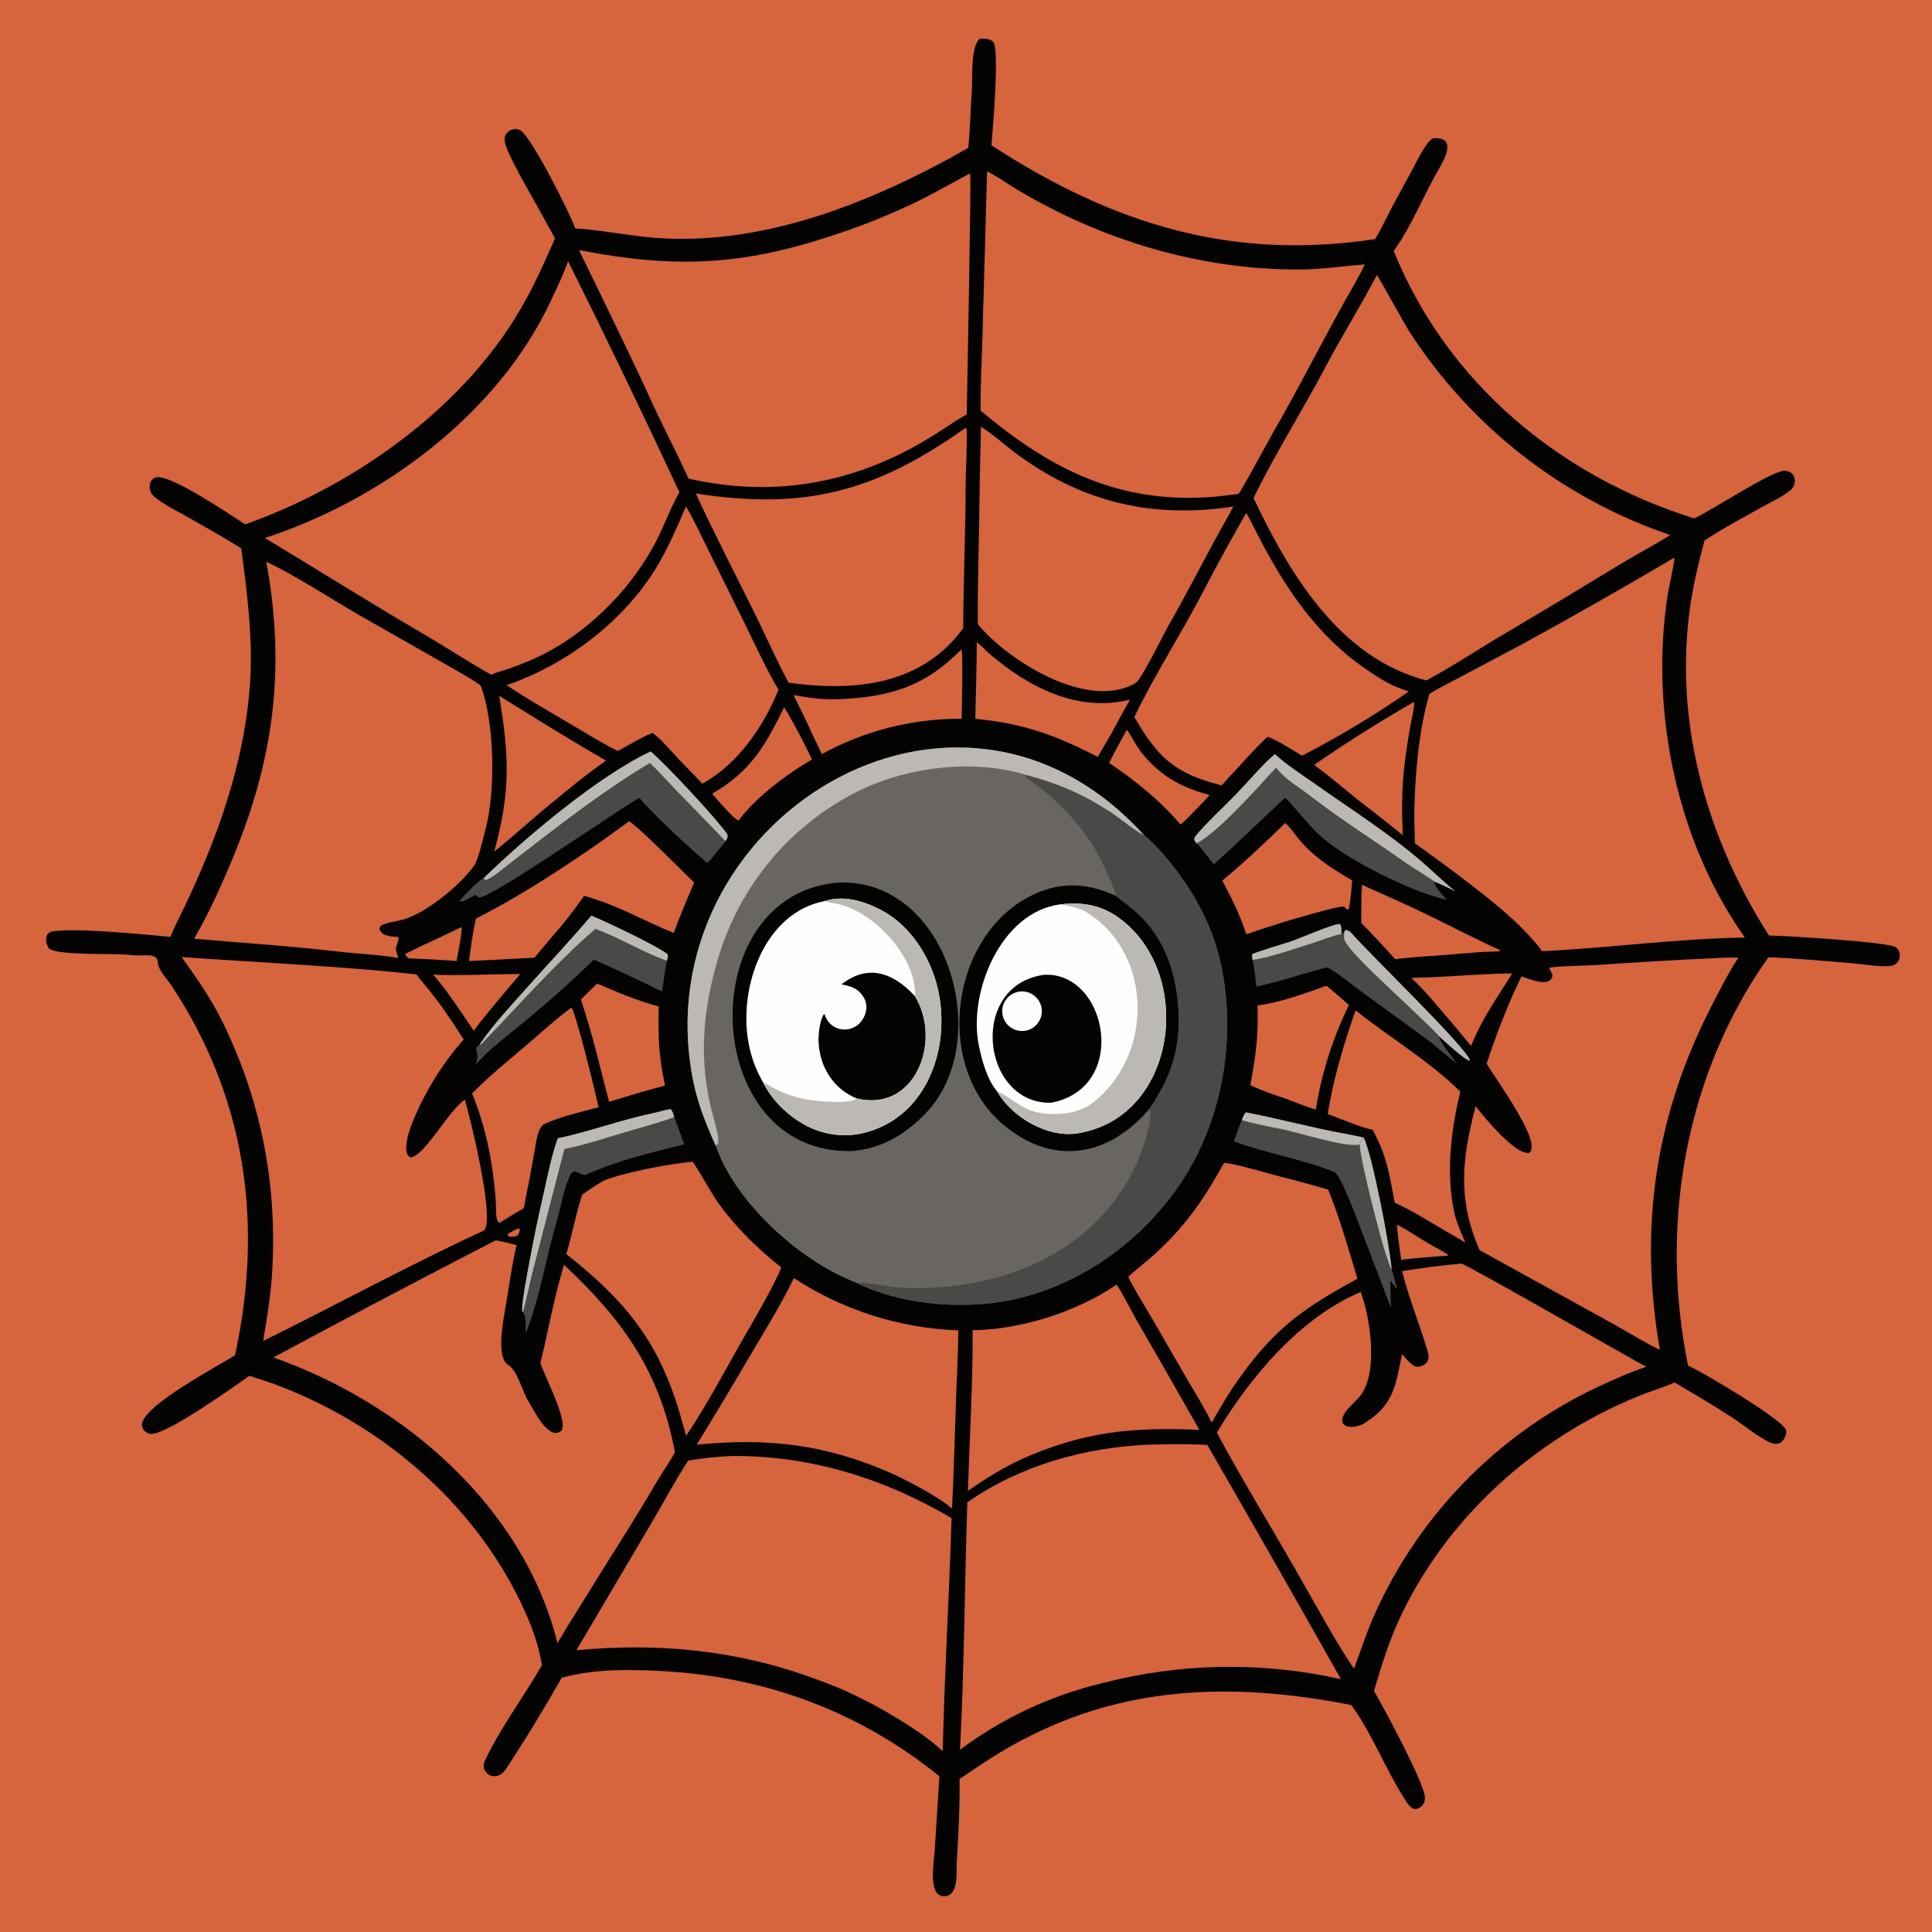 <svg version="1.1" xmlns="http://www.w3.org/2000/svg" style="display: block;" viewBox="0 0 2048 2048" width="1024" height="1024" preserveAspectRatio="none">
<path transform="translate(0,0)" fill="rgb(214,100,61)" d="M 0 0 L 2048 0 L 2048 2048 L 0 2048 L 0 0 z"/>
<path transform="translate(0,0)" fill="rgb(3,3,2)" d="M 1038.59 40.958 C 1042.99 40.834 1049.13 40.866 1052.57 44.095 C 1060.07 51.133 1052.2 138.077 1050.96 154.04 C 1179.25 237.449 1305.32 276.612 1457.79 253.452 C 1464.04 242.901 1469.59 230.983 1475.35 219.99 C 1482.53 206.598 1489.79 193.253 1497.14 179.956 C 1500.4 173.953 1513.03 146.826 1520.1 146.53 C 1544.31 145.105 1531.58 168.492 1525 179.672 C 1509.17 206.57 1495.78 241.05 1477.36 266.048 C 1534.13 405.859 1653.27 504.776 1795.91 549.546 C 1814.31 541.126 1877.64 499.515 1890.89 499.099 C 1894.3 498.992 1898.08 500.02 1900.33 502.765 C 1902.29 505.172 1902.93 508.952 1902.47 511.966 C 1902.02 514.875 1900.32 517.534 1898.12 519.439 C 1889.9 526.53 1878.68 531.446 1869.21 536.76 C 1848.34 548.467 1826.72 559.735 1806.81 572.959 C 1803.58 585.741 1800.01 599.176 1797.23 612.005 C 1768.5 744.492 1803.35 879.066 1875.14 991.687 C 1890.79 991.841 2002.84 998.392 2009.9 1004.27 C 2012.19 1006.18 2013.33 1008.28 2013.71 1011.21 C 2014.18 1014.82 2013.19 1018.05 2010.75 1020.81 C 2008.94 1022.85 2006.21 1023.83 2003.57 1024.01 C 1990.7 1024.91 1976.45 1022.21 1963.54 1021.14 C 1933.96 1018.68 1904.19 1015.78 1874.52 1014.76 C 1871.24 1019.47 1868.02 1024.22 1864.84 1029 C 1783.95 1151.78 1760.14 1304.92 1789.46 1447.74 C 1803.52 1453.27 1889.98 1505.1 1893.2 1515.71 C 1894.04 1518.47 1893.01 1522.1 1891.64 1524.56 C 1890.12 1527.31 1887.71 1529.72 1884.53 1530.38 C 1880.72 1531.17 1877.25 1529.68 1873.94 1527.96 C 1861.01 1521.25 1848.94 1511.02 1836.7 1502.98 C 1816.63 1489.82 1795.76 1477.75 1775.15 1465.47 C 1762.47 1471.07 1748.84 1475.02 1735.99 1480.29 C 1626.51 1525.15 1532.47 1609.61 1482.76 1717.64 C 1471.67 1741.73 1464.19 1766.74 1456.5 1792.46 C 1466.62 1809.89 1510.26 1890.51 1510.52 1905.6 C 1510.58 1908.91 1509.5 1912.17 1507.11 1914.51 C 1504.68 1916.9 1502.37 1917.63 1498.99 1917.66 C 1494.59 1916.1 1491.85 1911.51 1489.39 1907.71 C 1468.98 1876.16 1454.56 1837.61 1432.46 1807.44 C 1431.55 1807.25 1430.64 1807.07 1429.73 1806.89 C 1319.02 1785.46 1210.55 1785.33 1106.23 1833.34 C 1070.33 1849.86 1049.29 1864.09 1017.16 1885.83 C 1017.65 1914.61 1015.75 1947.89 1014.09 1976.75 C 1013.91 1986.62 1015.87 2009.89 1001.02 2010.12 C 982.934 2010.4 990.164 1972.53 990.939 1960.34 L 995.796 1882.89 C 909.648 1813.31 809.581 1776.82 698.975 1771.25 C 663.713 1769.47 630.033 1769.29 595.471 1778.46 C 576.899 1810.96 557.093 1843.77 536.428 1875.02 C 525.612 1891.38 508.128 1878.93 513.681 1867.11 C 530.331 1831.65 554.879 1799.14 574.47 1765.21 C 570.727 1741.61 562.276 1719.97 551.879 1698.4 C 500.09 1590.93 402.468 1508.79 291.422 1467.42 C 282.541 1464.11 273.423 1461.56 264.487 1458.43 C 246.833 1470.54 175.723 1521.75 159.507 1519.98 C 156.482 1519.64 153.282 1517.54 151.727 1514.88 C 150.55 1512.86 150.207 1510.89 150.686 1508.6 C 154.917 1488.3 229.93 1448.68 249.152 1436.68 C 276.3 1310.87 264.65 1188.76 200.533 1075.33 C 195.175 1065.6 189.697 1057.28 183.764 1047.79 C 179.517 1040.08 167.608 1029.19 167.354 1020.31 C 167.028 1008.89 150.742 1013.98 141.191 1012.6 C 123.047 1009.98 65.045 1013.5 52.267 1005.81 C 50.287 1003.23 49.116 1000.11 48.904 996.868 C 48.715 993.933 49.349 990.974 51.699 988.98 C 60.899 981.175 163.138 991.448 180.632 993.12 C 184.086 984.035 191.475 969.878 195.817 960.718 C 204.092 943.483 211.849 926.004 219.079 908.304 C 245.962 842.677 265.543 770.741 265.941 699.334 C 266.153 661.292 260.762 619.043 255.74 581.329 C 236.835 569.391 217.248 558.502 197.81 547.467 C 186.573 541.087 173.519 534.927 163.672 526.552 C 161.439 524.653 159.982 522.97 159.166 520.079 C 158.272 516.911 158.57 511.869 160.62 509.148 C 162.005 507.31 163.794 506.352 166.043 505.933 C 181.408 503.065 243.164 545.155 259.927 555.85 C 367.019 517.874 474.966 444.016 538.519 348.844 C 560.151 316.45 572.851 287.952 588.352 252.719 C 582.826 242.549 577.239 232.411 571.591 222.308 C 562.55 205.898 540.641 169.102 535.699 152.636 C 534.868 149.869 534.431 146.497 535.595 143.753 C 536.583 141.424 539.244 138.661 541.638 137.745 C 544.745 136.557 548.652 136.409 551.621 138.162 C 563.514 145.186 603.674 225.022 609.741 242.027 C 633.636 243.637 658.382 248.242 682.448 250.948 C 801.64 264.346 923.343 215.67 1026.4 156.75 C 1028.45 136.168 1028.89 115.588 1030.22 95.047 C 1031.14 80.942 1028.58 50.497 1038.59 40.958 z"/>
<path transform="translate(0,0)" fill="rgb(105,101,97)" d="M 758.528 1214.24 C 747.299 1188.83 738.868 1168.37 733.807 1140.63 C 684.641 871.149 1013.06 664.799 1212.82 885.48 C 1218.44 889.354 1229.13 900.889 1233.92 906.467 C 1264.53 942.073 1287.07 982.57 1295.69 1029.12 C 1310.01 1106.47 1294.57 1191.46 1249.82 1256.67 C 1207.38 1318.51 1141.19 1365.07 1066.96 1378.93 C 1017.85 1388.11 953.102 1382.77 908.066 1359.86 C 848.655 1337.54 779.26 1275.09 758.528 1214.24 z"/>
<path transform="translate(0,0)" fill="rgb(3,3,2)" d="M 1218.75 1175.09 C 1175.29 1226.22 1116.47 1236.68 1063.65 1192.3 C 986.19 1127.23 1009.07 980.795 1103.85 944.753 C 1131.06 934.406 1156.95 937.748 1182.82 949.642 C 1192.29 957.083 1200.44 962.571 1209.23 971.344 C 1232.9 994.963 1244.65 1025.73 1248.21 1058.53 C 1253.24 1104.74 1244.33 1137.28 1218.75 1175.09 z"/>
<path transform="translate(0,0)" fill="rgb(254,254,254)" d="M 1123.98 958.658 C 1148.4 955.833 1169.32 959.555 1189.7 975.716 C 1266.9 1036.94 1246.01 1185.62 1141.59 1201.46 C 1110.78 1206.13 1072.95 1184.75 1057.24 1157.26 C 1046.31 1144.78 1040.31 1122.57 1037.27 1106.49 C 1026.85 1051.37 1060.82 966.771 1123.98 958.658 z"/>
<path transform="translate(0,0)" fill="rgb(188,185,180)" d="M 1123.98 958.658 C 1148.4 955.833 1169.32 959.555 1189.7 975.716 C 1266.9 1036.94 1246.01 1185.62 1141.59 1201.46 C 1110.78 1206.13 1072.95 1184.75 1057.24 1157.26 C 1065.89 1159.05 1082.71 1176.43 1100.65 1179.28 C 1118.36 1182.8 1142.38 1181.1 1157.51 1169.63 C 1222.67 1120.26 1223.23 1011.56 1152.04 967.176 C 1143.51 961.862 1133.62 960.448 1123.98 958.658 z"/>
<path transform="translate(0,0)" fill="rgb(3,3,2)" d="M 1106.77 1033.34 C 1173.66 1029.58 1197.87 1153.1 1114.21 1168.97 C 1040.22 1170.46 1026.12 1044.3 1106.77 1033.34 z"/>
<path transform="translate(0,0)" fill="rgb(254,254,254)" d="M 1078.93 1051.43 C 1090.33 1048.94 1101.57 1056.24 1103.95 1067.66 C 1106.33 1079.09 1098.93 1090.26 1087.48 1092.53 C 1076.19 1094.76 1065.2 1087.48 1062.86 1076.21 C 1060.51 1064.94 1067.68 1053.89 1078.93 1051.43 z"/>
<path transform="translate(0,0)" fill="rgb(74,73,71)" d="M 1087.7 821.411 C 1121.73 830.391 1148.3 841.899 1177.86 861.21 C 1185.04 865.9 1207.24 883.65 1212.82 885.48 C 1218.44 889.354 1229.13 900.889 1233.92 906.467 C 1264.53 942.073 1287.07 982.57 1295.69 1029.12 C 1310.01 1106.47 1294.57 1191.46 1249.82 1256.67 C 1207.38 1318.51 1141.19 1365.07 1066.96 1378.93 C 1017.85 1388.11 953.102 1382.77 908.066 1359.86 C 922.584 1359.62 942.096 1364.4 957.41 1365.07 C 1066.07 1369.83 1175.28 1323.06 1212.53 1213.69 C 1214.84 1206.93 1221.95 1181.52 1218.75 1175.09 C 1244.33 1137.28 1253.24 1104.74 1248.21 1058.53 C 1244.65 1025.73 1232.9 994.963 1209.23 971.344 C 1200.44 962.571 1192.29 957.083 1182.82 949.642 C 1181.36 940.711 1170.89 919.699 1166.6 911.012 C 1152.26 881.974 1128.71 855.84 1103.43 835.761 C 1098.2 831.612 1091.94 828.005 1087.16 823.43 L 1087.7 821.411 z"/>
<path transform="translate(0,0)" fill="rgb(188,185,180)" d="M 758.528 1214.24 C 747.299 1188.83 738.868 1168.37 733.807 1140.63 C 684.641 871.149 1013.06 664.799 1212.82 885.48 C 1207.24 883.65 1185.04 865.9 1177.86 861.21 C 1148.3 841.899 1121.73 830.391 1087.7 821.411 C 1029.95 803.697 957.104 813.348 903.86 841.649 C 835.662 877.675 784.634 939.394 762.068 1013.15 C 744.566 1070.73 739.895 1125.63 756.123 1183.91 C 757.466 1188.73 762.982 1207.49 761.203 1212.31 C 760.311 1212.95 759.419 1213.59 758.528 1214.24 z"/>
<path transform="translate(0,0)" fill="rgb(3,3,2)" d="M 891.161 935.434 C 1005.49 933.343 1054.21 1103.87 981.643 1179.69 C 959.715 1202.6 935.215 1217.32 903.306 1220.15 C 740.358 1224.43 732.685 944.859 891.161 935.434 z"/>
<path transform="translate(0,0)" fill="rgb(254,254,254)" d="M 874.589 955.078 C 894.262 948.81 915.151 955.009 932.971 964.127 C 961.21 978.574 981.303 1006.9 990.893 1036.51 C 1010.95 1098.44 988.57 1179.62 920.234 1199.72 C 897.664 1206.42 873.343 1203.72 852.796 1192.22 C 834.073 1181.84 818.095 1165.91 808.527 1146.69 C 801.153 1133.92 796.062 1119.97 793.484 1105.45 C 782.55 1047.1 810.051 967.12 874.589 955.078 z"/>
<path transform="translate(0,0)" fill="rgb(3,3,2)" d="M 891.988 1043.5 C 920.593 1021 947.514 1031.71 969.693 1055.78 C 998.897 1102.44 970.759 1179.55 908.231 1164.42 C 882.918 1154.23 868.217 1129.82 867.673 1102.78 C 867.522 1095.25 869.221 1081.44 873.265 1075.22 L 874.199 1075.37 C 881.203 1097.75 912.251 1096.46 917.885 1072.27 C 919.197 1066.67 918.085 1060.77 914.823 1056.04 C 909.006 1047.41 901.309 1045.27 891.988 1043.5 z"/>
<path transform="translate(0,0)" fill="rgb(188,185,180)" d="M 874.589 955.078 C 894.262 948.81 915.151 955.009 932.971 964.127 C 961.21 978.574 981.303 1006.9 990.893 1036.51 C 1010.95 1098.44 988.57 1179.62 920.234 1199.72 C 897.664 1206.42 873.343 1203.72 852.796 1192.22 C 834.073 1181.84 818.095 1165.91 808.527 1146.69 C 831.664 1161.41 851.789 1166.82 879.244 1167.85 C 887.322 1168.15 901.478 1169.02 908.231 1164.42 C 970.759 1179.55 998.897 1102.44 969.693 1055.78 C 969.848 1055.54 970.002 1055.3 970.156 1055.06 C 970.697 1014.45 927.39 967.104 888.402 958.394 C 880.607 956.653 879.246 957.415 874.589 955.078 z"/>
<path transform="translate(0,0)" fill="rgb(214,100,61)" d="M 1027.93 183.945 L 1028.43 184.391 C 1029.72 187.689 1024.99 422.147 1024.81 439.321 C 1017.82 442.714 1001.03 454.191 993.438 459.044 C 912.285 510.95 824.612 528.88 729.98 507.382 C 718.51 482.197 704.523 455.532 692.558 429.752 C 668.078 375.976 639.647 318.476 613.821 265.146 C 714.031 284.48 785.062 282.06 882.632 249.597 C 911.175 240.319 939.112 229.274 966.282 216.525 C 987.889 206.22 1006.93 195.163 1027.93 183.945 z"/>
<path transform="translate(0,0)" fill="rgb(214,100,61)" d="M 1459.49 291.449 C 1460.58 292.214 1489.06 343.715 1493.29 350.428 C 1558.45 451.979 1656.17 528.387 1770.44 567.131 C 1754.88 577.134 1735.72 587.133 1719.31 597.022 C 1677.41 622.584 1635.35 647.872 1593.12 672.885 C 1568.46 687.348 1535.8 708.778 1511.97 721.277 C 1419.76 697.424 1367.03 608.196 1328.77 527.968 C 1351.88 480.441 1381.89 433.318 1406.63 386.159 C 1423.32 354.331 1442.99 323.632 1459.49 291.449 z"/>
<path transform="translate(0,0)" fill="rgb(214,100,61)" d="M 1774.91 591.077 C 1775.37 595.057 1768.98 623.283 1767.92 630.011 C 1748.58 753.274 1777.4 892.048 1849.64 993.842 C 1777.27 994.915 1705.94 1004.95 1634.33 1008.28 C 1629.32 1000.08 1618.97 989.721 1612.07 982.564 C 1585.76 956.236 1531.78 916.706 1499.78 893.91 C 1499.84 882.523 1498.9 870.548 1499.19 859.414 C 1500.19 819.942 1504.03 773.283 1515.34 735.446 C 1525.34 729.262 1538.52 722.775 1549.2 717.086 L 1613.89 682.696 C 1668.07 653.064 1721.76 622.52 1774.91 591.077 z"/>
<path transform="translate(0,0)" fill="rgb(214,100,61)" d="M 1046.35 181.538 C 1056.62 186.729 1067.18 194.355 1077.18 200.363 C 1167.51 254.589 1272.07 286.151 1377.72 285.704 C 1400.87 285.606 1423.67 282.112 1446.71 280.278 C 1443.67 286.781 1439.63 294.485 1436.04 300.703 C 1409.44 346.771 1385.61 394.385 1359.65 440.769 C 1343.65 467.868 1328.98 497.15 1313.19 523.439 C 1304.9 524.694 1296.57 525.706 1288.22 526.474 C 1187.49 535.048 1114.11 498.081 1039.51 435.287 C 1039.06 412.526 1040.81 381.714 1041.39 358.5 L 1046.35 181.538 z"/>
<path transform="translate(0,0)" fill="rgb(214,100,61)" d="M 602.145 276.794 C 642.575 357.933 681.942 439.598 720.233 521.768 C 709.684 540.277 703.01 560.269 692.708 579.034 C 665.752 628.133 620.222 673.074 569.02 696.946 C 559.123 701.486 549.005 705.527 538.703 709.054 C 532.514 711.18 526.558 712.477 520.575 715.195 C 495.899 701.255 469.585 684.058 444.383 669.359 C 390.092 637.527 334.995 603.002 280.819 570.287 C 405.103 529.691 528.281 438.507 584.21 318.255 C 590.437 304.866 597.448 290.791 602.145 276.794 z"/>
<path transform="translate(0,0)" fill="rgb(214,100,61)" d="M 282.259 595.532 C 310.701 608.427 353.831 636.65 381.341 652.354 L 471.705 703.806 C 480.544 708.933 502.477 720.885 509.533 726.708 C 524.562 766.742 525.463 839.984 514.388 880.236 C 512.317 887.762 506.735 912.139 502.557 917.772 C 487.543 938.016 457.494 962.91 433.89 972.521 C 422.263 977.254 410.44 977.117 403.833 981.235 C 401.82 984.383 402.141 982.736 402.68 986.31 C 406.473 991.415 409.033 991.504 415.311 992.806 C 418.242 992.836 419.508 992.968 422.342 993.317 C 423.438 996.899 419.351 1002.43 419.719 1006.45 C 419.894 1008.37 421.655 1013.55 422.312 1015.51 C 402.369 1011.97 379.642 1011.18 359.315 1008.79 C 308.181 1002.77 256.933 999.597 205.754 995.094 C 221.833 967.097 232.45 943.635 244.939 913.99 C 290.06 806.886 303.299 709.957 282.259 595.532 z"/>
<path transform="translate(0,0)" fill="rgb(214,100,61)" d="M 1216.63 1531.44 C 1235.1 1530.79 1261.36 1530.58 1279.76 1531.66 C 1327.42 1614.19 1374.65 1696.97 1421.44 1780 C 1338.05 1761.25 1251.39 1762.67 1168.66 1784.13 C 1114.05 1797.2 1062.67 1821.24 1017.63 1854.77 C 1022.2 1769.12 1022.53 1678.96 1025.43 1592.51 C 1081.23 1553.51 1149.26 1534.48 1216.63 1531.44 z"/>
<path transform="translate(0,0)" fill="rgb(214,100,61)" d="M 1548.97 1339.47 C 1553.52 1339.51 1725.68 1438.59 1745.18 1448.86 C 1727.81 1454.48 1710.6 1462.41 1694 1470.05 C 1592.24 1517.87 1510.2 1599.5 1461.88 1701.03 C 1450.15 1725.41 1444.59 1743.77 1435.29 1768.94 C 1416.56 1741.82 1391.31 1695.03 1374.2 1665.46 C 1347.22 1618.08 1315.09 1565.88 1289.9 1518.66 C 1325.02 1460.13 1378 1396.51 1442.41 1369.62 C 1452.49 1396.5 1461.01 1453.03 1442.91 1478.36 C 1438.42 1484.65 1428.12 1492.86 1425.08 1498.54 C 1415.53 1516.39 1439.35 1514.48 1447.96 1507.65 C 1477.96 1488.22 1479.44 1467.73 1486.26 1435.41 C 1490.45 1439.8 1497.36 1450.11 1504.38 1448.66 C 1512.21 1447.05 1516.06 1441.74 1513.7 1433.64 C 1505.13 1404.28 1493.81 1377.26 1486.23 1347.4 C 1508.32 1344.13 1526.68 1341.42 1548.97 1339.47 z"/>
<path transform="translate(0,0)" fill="rgb(214,100,61)" d="M 192.586 1014.55 C 272.934 1020.23 361.601 1024.17 441.446 1032.87 C 443.756 1036.24 447.105 1040.21 449.787 1043.37 C 465.466 1061.89 478.495 1081.52 491.575 1101.94 C 468.109 1128.06 448.264 1161.03 435.582 1193.89 C 432.875 1200.9 425.947 1223.93 435.5 1226.98 C 451.009 1224.15 474.075 1179.06 492.752 1165.53 C 497.541 1181.64 525.808 1294.83 512.771 1304.49 C 436.106 1339.86 355.829 1383.53 278.955 1421.48 C 282.741 1398.48 286.851 1374.43 288.356 1350.84 C 294.398 1256.11 276.938 1166.22 234.783 1081.08 C 223.126 1057.54 207.586 1035.64 192.586 1014.55 z"/>
<path transform="translate(0,0)" fill="rgb(214,100,61)" d="M 775.289 1543.45 C 858.212 1542.57 937.655 1567.31 1008.73 1609.31 C 1006.15 1691.64 1001.19 1774.58 999.317 1856.37 C 977.177 1835.08 930.256 1808 902.348 1795.24 C 890.979 1789.62 874.906 1783.64 862.987 1779.24 C 781.485 1749.15 697.058 1741.08 610.984 1749.34 L 689.991 1615.49 C 702.525 1594.25 716.285 1568.49 729.476 1548.34 C 744.625 1545.72 759.928 1544.09 775.289 1543.45 z"/>
<path transform="translate(0,0)" fill="rgb(214,100,61)" d="M 525.314 1314.84 C 532.612 1315.87 540.469 1318.07 547.677 1319.91 C 542.801 1339.51 539.311 1366.01 535.842 1385.93 C 533.335 1400.33 525.837 1438.56 538.282 1446.47 C 549.453 1453.86 553.134 1474.41 560.613 1486.23 C 565.934 1494.65 582.25 1529.34 595.713 1515.93 C 600.859 1503.44 578.535 1461.28 572.831 1445.09 C 581.952 1407.51 586.24 1379.56 597.905 1340.77 C 660.334 1399.25 699.023 1453.13 715.511 1539.38 C 710.082 1549.57 700.478 1563.2 694.218 1573.96 C 674.366 1608.11 652.783 1641.55 631.879 1675.13 C 618.426 1697.32 603.897 1719.44 590.978 1741.69 C 554.532 1596.21 427.151 1487.38 289.775 1438.95 C 367.933 1396.91 446.449 1355.54 525.314 1314.84 z"/>
<path transform="translate(0,0)" fill="rgb(214,100,61)" d="M 1822.57 1015.44 C 1828.33 1015.02 1836.87 1015.15 1842.85 1015.04 C 1832.88 1029.88 1822.25 1050.92 1814 1067.01 C 1754.12 1183.82 1737.24 1302.29 1759.53 1430.91 C 1742.88 1422.88 1723.36 1410.68 1706.77 1401.58 L 1574.34 1328.46 L 1568.39 1325.11 C 1544.86 1271.16 1549.68 1228.46 1564.19 1172.71 C 1574.24 1185.15 1605.28 1223.36 1620.68 1222.25 C 1636.62 1212.29 1583.17 1140.74 1575.9 1127.51 C 1585.75 1097.32 1598.79 1063.53 1612.86 1035.02 C 1620.33 1037.39 1640.74 1046.52 1645.16 1036.36 C 1647.2 1031.67 1642.2 1028.93 1642.56 1025.85 C 1650.78 1024 1681.18 1023.67 1690.91 1023.06 C 1734.77 1020.01 1778.66 1017.47 1822.57 1015.44 z"/>
<path transform="translate(0,0)" fill="rgb(214,100,61)" d="M 1023.21 453.824 L 1024.55 454.64 C 1025.63 460.804 1023.6 506.04 1023.6 514.717 C 1023.58 564.951 1021.15 615.65 1021.06 665.857 C 1012.91 677.199 1003.13 687.267 992.019 695.731 C 947.423 729.626 889.051 731.106 835.864 723.622 C 824.884 703.177 814.221 679.658 804.182 658.583 C 782.099 613.568 758.58 568.686 737.564 523.143 C 853.516 541.085 928.048 521.137 1023.21 453.824 z"/>
<path transform="translate(0,0)" fill="rgb(214,100,61)" d="M 1039.85 452.316 C 1051.53 459.438 1068.93 474.952 1080.88 483.549 C 1150.32 533.489 1223.58 549.702 1307.3 536.978 C 1304.12 543.61 1299.99 550.525 1296.39 556.98 C 1276.53 592.575 1258.21 629.2 1237.83 664.493 C 1232.56 674.035 1209.73 720.565 1203.95 723.959 C 1153.2 753.711 1068.83 700.582 1036.54 661.764 C 1036.21 627.132 1037.29 590.606 1037.92 556 C 1038.31 521.434 1038.95 486.872 1039.85 452.316 z"/>
<path transform="translate(0,0)" fill="rgb(214,100,61)" d="M 1321.07 543.643 C 1326.29 552.558 1331.57 564.032 1336.48 573.33 C 1364.37 626.102 1397.29 674.491 1447.28 708.866 C 1463.71 720.164 1474.39 727.004 1493.44 732.941 C 1457.24 758.128 1419.4 780.88 1380.18 801.047 C 1370.3 795.045 1354.08 784.706 1343.84 780.966 C 1336.31 786.825 1302.74 824.067 1295 832.546 L 1291.69 831.691 C 1243.68 819.071 1226.75 801.604 1202.44 760.094 C 1224 715.151 1253.88 669.073 1276.88 624.345 C 1290.54 597.789 1306.31 569.64 1321.07 543.643 z"/>
<path transform="translate(0,0)" fill="rgb(214,100,61)" d="M 841.585 1354.88 C 893.523 1388.88 953.772 1408.02 1015.81 1410.24 C 1015.85 1431.68 1014.37 1456.48 1013.61 1478.17 C 1012.21 1518.38 1011.14 1558.99 1009.23 1599.15 C 995.515 1587.11 964.649 1570.92 947.768 1563 C 876.25 1531.05 815.713 1523.86 738.499 1531.44 C 757.884 1500.04 776.869 1468.38 795.45 1436.49 C 811.822 1408.91 827.415 1383.72 841.585 1354.88 z"/>
<path transform="translate(0,0)" fill="rgb(214,100,61)" d="M 727.123 536.85 C 733.957 547.68 745.827 572.958 751.975 585.351 L 791.968 666.115 C 802.35 687.355 813.258 711.023 825.264 731.188 C 809.09 770.723 782.443 809.606 744.497 830.761 C 736.503 822.274 727.909 813.577 719.816 805.127 C 711.715 796.669 700.834 783.377 691.744 776.918 C 686.618 778.842 682.477 781.041 677.617 783.499 L 654.853 796.11 C 638.399 787.931 619.548 776.212 603.478 766.751 C 581.614 753.879 557.993 740.321 536.979 726.32 C 542.335 724.503 547.63 722.511 552.855 720.348 C 609.385 697.368 662.484 655.417 694.559 603.518 C 707.513 582.559 717.552 559.463 727.123 536.85 z"/>
<path transform="translate(0,0)" fill="rgb(214,100,61)" d="M 1297.54 1232.67 C 1307.45 1233.32 1333.41 1240.8 1343.95 1243.68 C 1364.8 1249.37 1387.25 1254.75 1407.79 1261.04 C 1417.75 1283.45 1431.55 1330.74 1438.97 1355.47 C 1375.74 1389.9 1346.61 1412.2 1305.75 1472.46 C 1298.29 1484.11 1291.2 1495.98 1284.49 1508.07 C 1276.27 1491.44 1266.34 1475.56 1257 1459.52 L 1220.13 1395.7 C 1213.54 1384.45 1200.98 1364.52 1196.01 1353.35 C 1206.01 1344.35 1216.88 1336.15 1227.05 1326.7 C 1257.86 1298.06 1277.46 1269.18 1297.54 1232.67 z"/>
<path transform="translate(0,0)" fill="rgb(214,100,61)" d="M 734.119 1231.52 C 736.08 1232.83 755.786 1267.16 759.387 1272.3 C 778.778 1299.98 801.972 1322.78 828.236 1343.6 C 821.632 1360.31 801.212 1396.01 791.702 1412.31 C 771.861 1446.32 749.39 1489.75 727.313 1521.87 L 720.297 1497.21 C 697.136 1419.58 661.577 1378.03 600.283 1329.26 C 606.634 1309.06 610.637 1285.23 617.256 1266.32 C 622.994 1262.24 637.322 1252.16 643.863 1249.94 C 668.077 1241.71 709.079 1233.71 734.119 1231.52 z"/>
<path transform="translate(0,0)" fill="rgb(214,100,61)" d="M 1183.57 1361.84 C 1187.38 1366.2 1200.01 1391 1203.85 1397.68 C 1226.56 1436.87 1249.05 1476.19 1271.3 1515.64 C 1199.29 1512.68 1148.92 1517.44 1082.29 1547 C 1061.54 1556.91 1044.71 1567.32 1026.03 1580.4 C 1027.81 1524.6 1031.37 1465.65 1031.01 1410.09 C 1081.9 1409.55 1141.45 1390.57 1183.57 1361.84 z"/>
<path transform="translate(0,0)" fill="rgb(214,100,61)" d="M 1436.94 1071 C 1473.96 1100.44 1513.86 1123.78 1548.05 1157.16 C 1538.1 1197.47 1532.68 1243.22 1541.43 1284.44 C 1543.73 1295.29 1548.88 1306.97 1553.37 1317.18 L 1541.49 1310.14 C 1520.82 1298.71 1499.88 1284.46 1478.49 1274.91 C 1472.65 1244.01 1470.12 1225.59 1455.05 1197.45 C 1445.41 1196.34 1418.41 1184.92 1407.51 1180.96 C 1412.9 1144.69 1424.92 1105.57 1436.94 1071 z"/>
<path transform="translate(0,0)" fill="rgb(214,100,61)" d="M 666.685 870.689 C 675.55 874.776 724.996 925.265 735.898 935.648 C 728.148 953.202 720.899 970.973 714.158 988.94 C 680.993 975.532 656.281 960.072 619.256 949.643 C 607.856 965.947 595.501 981.563 582.256 996.407 L 566.511 1015.2 L 497.257 1018.78 C 498.847 1005.14 501.49 986.912 504.478 973.746 C 557.239 947.129 618.73 906.162 666.685 870.689 z"/>
<path transform="translate(0,0)" fill="rgb(214,100,61)" d="M 605.832 1068.07 C 611.261 1076.24 631.767 1160.74 634.516 1173.7 C 615.513 1178.9 594.103 1183.41 576.473 1191.79 C 569.734 1196.55 568.145 1211.72 566.938 1218.7 C 563.317 1239.64 559.221 1260.2 555.181 1280.92 C 547.329 1284.9 537.567 1291.59 529.457 1296.32 C 524.885 1294.14 526.066 1281.49 525.647 1275.01 C 523.11 1235.7 515.498 1195.68 500.46 1159.21 C 516.636 1142.33 538.438 1124.54 556.529 1109.23 C 571.044 1096.94 590.732 1078.8 605.832 1068.07 z"/>
<path transform="translate(0,0)" fill="rgb(74,73,71)" d="M 1351.46 799.417 C 1364.5 811.38 1379.62 820.854 1394.05 831.053 C 1431.64 857.631 1470.72 882.285 1505.78 912.265 C 1518.19 922.876 1530.08 934.859 1542.88 944.945 C 1534.65 940.671 1528.87 937.957 1520.28 934.48 C 1520.87 940.404 1529.48 949.163 1533.69 953.817 C 1497.27 946.119 1428.74 911.918 1400.64 887.029 C 1387.46 875.362 1374.95 858.307 1362.31 845.52 C 1336.29 869.418 1313.78 892.397 1286.72 916.006 C 1282.56 911.505 1271.87 896.334 1268.26 894.013 C 1265.87 889.921 1265.65 891.06 1266.35 887.5 C 1277.65 873.318 1296.91 855.643 1310.1 842.077 C 1321.02 830.85 1340.01 808.628 1351.46 799.417 z"/>
<path transform="translate(0,0)" fill="rgb(188,185,180)" d="M 1351.46 799.417 C 1364.5 811.38 1379.62 820.854 1394.05 831.053 C 1431.64 857.631 1470.72 882.285 1505.78 912.265 C 1518.19 922.876 1530.08 934.859 1542.88 944.945 C 1534.65 940.671 1528.87 937.957 1520.28 934.48 C 1517 931.418 1495.67 918.58 1490.57 914.946 C 1457.21 891.166 1422.46 869.577 1390.02 844.44 C 1377.01 834.355 1362.7 826.583 1352.63 813.762 C 1334.89 832.862 1290.99 882.922 1268.26 894.013 C 1265.87 889.921 1265.65 891.06 1266.35 887.5 C 1277.65 873.318 1296.91 855.643 1310.1 842.077 C 1321.02 830.85 1340.01 808.628 1351.46 799.417 z"/>
<path transform="translate(0,0)" fill="rgb(74,73,71)" d="M 513.1 930.475 C 557.287 887.563 634.168 822.705 689.678 796.578 C 703.704 807.866 760.523 868.677 771.206 884.813 C 771.531 888.296 770.954 887.94 769.076 891.677 C 764.068 897.718 754.766 910.031 749.814 914.968 C 731.326 899.264 693.173 864.141 677.754 845.733 C 656.72 857.129 517.317 954.633 507.759 951.221 C 506.071 950.618 505.311 949.776 504.095 948.529 C 497.929 951.211 492.667 956.661 487.212 955.331 C 489.955 950.756 508.921 931.647 513.1 930.475 z"/>
<path transform="translate(0,0)" fill="rgb(188,185,180)" d="M 513.1 930.475 C 557.287 887.563 634.168 822.705 689.678 796.578 C 703.704 807.866 760.523 868.677 771.206 884.813 C 771.531 888.296 770.954 887.94 769.076 891.677 C 746.613 867.935 723.295 845.021 701.05 821.069 C 697.121 816.838 693.139 812.677 688.923 808.728 C 638.494 838.868 591.304 875.884 544.892 911.744 C 538.524 916.664 521.599 931.125 514.447 933.116 C 513.201 931.436 513.623 932.33 513.1 930.475 z"/>
<path transform="translate(0,0)" fill="rgb(214,100,61)" d="M 1362.24 872.592 C 1365.02 873.759 1371.39 882.602 1373.57 885.463 C 1389.81 906.752 1410.53 919.978 1433.4 933.268 C 1432.65 940.948 1431.5 957.019 1429.67 963.837 L 1428.1 964.251 L 1424.63 961.111 C 1418.9 959.826 1368.24 975.258 1359.23 977.846 C 1346.49 981.887 1333.8 986.036 1321.13 990.294 C 1313.6 967.867 1306.5 954.204 1295.72 933.417 C 1318.67 914.556 1340.91 893.306 1362.24 872.592 z"/>
<path transform="translate(0,0)" fill="rgb(214,100,61)" d="M 1406.04 1044.98 C 1407.34 1045.29 1427.18 1063.1 1429.92 1065.33 C 1412.79 1100.35 1400.95 1137.7 1394.78 1176.19 C 1384.54 1173.09 1373.33 1168.58 1363.22 1164.76 C 1350.92 1160.6 1337.03 1155.95 1325.41 1150.31 C 1331.52 1116.23 1333.94 1100.63 1333.03 1065.71 C 1353.74 1063.82 1385.82 1052.22 1406.04 1044.98 z"/>
<path transform="translate(0,0)" fill="rgb(74,73,71)" d="M 1316.33 1187.3 C 1317.53 1184.46 1318.63 1180.56 1321.14 1179.19 C 1355.84 1185.96 1390.43 1195.38 1425.3 1201.73 C 1431.94 1202.94 1439.01 1204.28 1445.55 1205.95 C 1454.86 1224.45 1473.49 1322.67 1475.2 1345.66 C 1476.34 1347.9 1480.08 1363.53 1480.96 1367.09 C 1478.66 1363.79 1476.31 1360.53 1473.9 1357.31 C 1473.8 1366.98 1474.26 1377 1474.56 1386.69 L 1442.7 1303.33 C 1439 1293.83 1421.39 1245.35 1414.5 1242.51 C 1381.59 1228.96 1342.94 1222.73 1309.55 1210.45 L 1308.01 1209.88 C 1310.53 1202.26 1313.31 1194.73 1316.33 1187.3 z"/>
<path transform="translate(0,0)" fill="rgb(188,185,180)" d="M 1316.33 1187.3 C 1317.53 1184.46 1318.63 1180.56 1321.14 1179.19 C 1355.84 1185.96 1390.43 1195.38 1425.3 1201.73 C 1431.94 1202.94 1439.01 1204.28 1445.55 1205.95 C 1442.72 1209.15 1442.89 1209.09 1441.36 1213.15 C 1426.04 1217.17 1372.87 1198.98 1355.21 1196.2 C 1349.73 1195.34 1319.86 1188.95 1316.33 1187.3 z"/>
<path transform="translate(0,0)" fill="rgb(188,185,180)" d="M 1441.36 1213.15 C 1442.89 1209.09 1442.72 1209.15 1445.55 1205.95 C 1454.86 1224.45 1473.49 1322.67 1475.2 1345.66 C 1468.55 1336.55 1441.02 1226.21 1441.36 1213.15 z"/>
<path transform="translate(0,0)" fill="rgb(74,73,71)" d="M 1327.81 1017.56 C 1327.14 1014.46 1327.14 1014.58 1327.42 1011.42 C 1329.91 1009.74 1360.91 1000.35 1365.94 998.79 C 1376.11 995.647 1413.04 979.192 1420.33 979.413 C 1422.45 982.321 1421.93 986.38 1421.94 990.172 L 1424.82 988.21 L 1426.19 985.719 C 1428.64 986.025 1431.24 987.404 1432.71 989.207 C 1446 1005.53 1557.68 1113.22 1558.17 1124.37 C 1552.85 1124 1530.57 1103.13 1525.49 1098.53 C 1525.5 1103.7 1540.3 1121.81 1544.05 1126.96 C 1533.39 1119.43 1522.67 1109.03 1511.95 1101.29 C 1488.27 1084.17 1464.6 1066.81 1441.06 1049.55 C 1433.52 1044.03 1414.09 1028.5 1406.9 1025.51 C 1381.38 1031.68 1358.58 1040.09 1331.73 1045.82 C 1330.79 1036.59 1329.83 1026.55 1327.81 1017.56 z"/>
<path transform="translate(0,0)" fill="rgb(188,185,180)" d="M 1424.82 988.21 L 1426.19 985.719 C 1428.64 986.025 1431.24 987.404 1432.71 989.207 C 1446 1005.53 1557.68 1113.22 1558.17 1124.37 C 1552.85 1124 1530.57 1103.13 1525.49 1098.53 C 1523.64 1095.69 1509.38 1082.32 1505.72 1078.76 C 1485.53 1059.06 1464.4 1040.38 1444.63 1020.2 C 1438.64 1014.08 1429.39 1004.64 1425.27 996.667 C 1424.72 995.593 1424.79 989.812 1424.82 988.21 z"/>
<path transform="translate(0,0)" fill="rgb(188,185,180)" d="M 1327.81 1017.56 C 1327.14 1014.46 1327.14 1014.58 1327.42 1011.42 C 1329.91 1009.74 1360.91 1000.35 1365.94 998.79 C 1376.11 995.647 1413.04 979.192 1420.33 979.413 C 1422.45 982.321 1421.93 986.38 1421.94 990.172 C 1412.28 991.889 1401.21 996.585 1391.73 999.585 C 1373.3 1005.41 1346.71 1014.86 1327.81 1017.56 z"/>
<path transform="translate(0,0)" fill="rgb(74,73,71)" d="M 591.252 1206.61 C 623.778 1199.97 659.007 1186.78 692.008 1180.07 C 698.373 1178.77 704.04 1176.71 710.654 1175.71 C 713.118 1177.57 713.646 1180.93 714.651 1184.08 L 725.347 1212.98 C 688.865 1222.07 655.368 1230.1 620.797 1245.31 C 618.25 1246.43 612.861 1242.56 609.402 1241.75 C 606.2 1242.9 605.65 1242.88 604.105 1246.34 C 597.143 1261.92 594.723 1279.33 589.941 1295.48 C 578.587 1333.81 572.191 1376.58 557.191 1413.4 C 557.054 1406.4 558.282 1395.09 554.159 1390.88 L 553.383 1389.44 C 553.832 1375.92 558.665 1351.71 561.23 1337.62 C 565.76 1312.95 570.855 1288.39 576.513 1263.96 C 580.801 1244.69 584.658 1225.26 591.252 1206.61 z"/>
<path transform="translate(0,0)" fill="rgb(188,185,180)" d="M 591.252 1206.61 C 623.778 1199.97 659.007 1186.78 692.008 1180.07 C 698.373 1178.77 704.04 1176.71 710.654 1175.71 C 713.118 1177.57 713.646 1180.93 714.651 1184.08 C 705.811 1187.81 680.698 1195 670.149 1198 C 648.52 1204.15 619.938 1213.87 598.297 1217.95 L 563.393 1352.71 C 562.162 1357.55 555.346 1389.11 554.159 1390.88 L 553.383 1389.44 C 553.832 1375.92 558.665 1351.71 561.23 1337.62 C 565.76 1312.95 570.855 1288.39 576.513 1263.96 C 580.801 1244.69 584.658 1225.26 591.252 1206.61 z"/>
<path transform="translate(0,0)" fill="rgb(214,100,61)" d="M 529.202 737.616 C 566.003 760.479 605.005 784.856 642.44 806.309 C 620.672 821.527 603.896 835.413 583.438 852.332 C 563.172 868.841 544.011 886.545 523.893 902.756 C 541.419 838.452 539.754 802.073 529.202 737.616 z"/>
<path transform="translate(0,0)" fill="rgb(214,100,61)" d="M 1035.43 680.637 C 1039.54 683.579 1044.72 689.444 1048.88 693.018 C 1090.49 728.778 1142.58 755.445 1197.84 741.649 C 1191.07 753.285 1184.45 765.841 1178.02 777.689 L 1163.68 802.334 C 1118.67 779.212 1084.71 766.805 1033.87 761.971 C 1034.36 734.348 1035.42 708.647 1035.43 680.637 z"/>
<path transform="translate(0,0)" fill="rgb(214,100,61)" d="M 1018.65 688.806 L 1019.33 689.479 C 1021.08 696.185 1019.44 751.113 1019.39 761.958 C 967.604 761.592 916.577 774.46 871.153 799.342 L 860.582 777.277 C 855.571 765.367 847.048 749.032 841.253 736.839 C 856.9 739.664 872.555 741.867 888.506 741.228 C 942.982 739.048 980.502 727.757 1018.65 688.806 z"/>
<path transform="translate(0,0)" fill="rgb(74,73,71)" d="M 626.843 970.66 C 641.683 976.6 695.506 1002.08 707.463 1011.31 C 708.491 1014.64 707.889 1014.41 706.966 1018.39 C 704.462 1029.44 703.856 1041.23 701.544 1051.05 C 677.069 1038.72 654.582 1028.39 629.442 1017.25 C 604.524 1041.57 583.149 1060.45 556.191 1082.79 C 541.695 1094.8 514.705 1115.35 504.116 1128.92 C 506.107 1122.11 506.77 1120.72 505.246 1113.7 L 504.64 1114.48 C 504.769 1110.56 505.616 1109.43 508.774 1106.71 C 522.257 1086.52 544.566 1062.76 560.702 1044.66 C 582.642 1020.05 605.478 995.794 626.843 970.66 z"/>
<path transform="translate(0,0)" fill="rgb(188,185,180)" d="M 626.843 970.66 C 641.683 976.6 695.506 1002.08 707.463 1011.31 C 708.491 1014.64 707.889 1014.41 706.966 1018.39 C 685.939 1011.63 654.651 992.846 631.032 984.685 C 584.674 1025.24 551.568 1064.2 509.683 1107.27 L 508.774 1106.71 C 522.257 1086.52 544.566 1062.76 560.702 1044.66 C 582.642 1020.05 605.478 995.794 626.843 970.66 z"/>
<path transform="translate(0,0)" fill="rgb(214,100,61)" d="M 632.873 1042.63 C 654.578 1051.8 675.401 1060.83 698.252 1066.84 C 697.69 1100.89 698.081 1117.01 704.89 1150.74 L 678.208 1158.08 L 645.586 1167.98 C 635.045 1127.48 629.403 1100.98 615.771 1059.51 L 632.873 1042.63 z"/>
<path transform="translate(0,0)" fill="rgb(214,100,61)" d="M 1498.89 744.045 C 1500.16 747.238 1496.01 764.306 1495.17 768.879 C 1492.67 782.688 1490.57 796.566 1488.86 810.495 C 1485.73 835.874 1485.9 859.981 1486.98 885.398 C 1471.35 872.4 1453.41 858.817 1437.31 846.146 C 1422.83 834.27 1408.13 821.876 1393.07 810.822 C 1427.39 787.086 1462.69 764.808 1498.89 744.045 z"/>
<path transform="translate(0,0)" fill="rgb(214,100,61)" d="M 1443.68 937.957 C 1465.99 948.025 1488.59 957.818 1510.6 968.439 C 1537.71 981.521 1563.14 995.079 1590.65 1007.43 C 1588.62 1008.85 1585.85 1008.51 1582.89 1008.72 C 1562 1009.07 1540.21 1012.02 1519.26 1013.2 C 1506.07 1013.95 1492.16 1015.16 1479.06 1016.8 C 1466.6 1003.26 1456.22 991.567 1443.05 978.495 C 1443.03 964.952 1442.84 951.474 1443.68 937.957 z"/>
<path transform="translate(0,0)" fill="rgb(214,100,61)" d="M 831.146 749.778 C 838.193 760.155 855.547 793.564 860.75 805.163 C 835.107 819.674 799.898 846.156 783.057 869.781 C 777.608 868.406 759.372 846.416 754.879 841.301 C 795.716 817.941 811.472 790.183 831.146 749.778 z"/>
<path transform="translate(0,0)" fill="rgb(214,100,61)" d="M 1580 1032.58 C 1587.51 1031.89 1595.46 1032 1603.04 1031.95 C 1587.73 1056.39 1569.63 1081.98 1559.44 1108.75 L 1539.71 1084.98 C 1524.61 1067.74 1512.93 1052.57 1496.03 1036.52 C 1524.23 1036.23 1551.86 1033.62 1580 1032.58 z"/>
<path transform="translate(0,0)" fill="rgb(214,100,61)" d="M 1194.48 773.726 C 1197.55 776.966 1204.93 791.275 1208.66 796.051 C 1228.91 822.011 1251.38 834.574 1282.22 842.737 C 1276.06 849.932 1266.05 859.79 1259.28 866.819 C 1257.01 869.197 1253.94 871.809 1251.44 874.055 C 1230.67 849.448 1202.53 826.539 1175.67 808.779 C 1181.22 797.338 1188.3 784.982 1194.48 773.726 z"/>
<path transform="translate(0,0)" fill="rgb(214,100,61)" d="M 542.323 1032.52 C 545.292 1032.44 548.529 1032.49 551.524 1032.48 C 534.642 1052.46 517.994 1071.68 502.138 1092.52 L 488.408 1072.22 C 479.366 1059.16 469.747 1044.95 459.086 1033.21 C 483.994 1034.3 517.024 1032.98 542.323 1032.52 z"/>
<path transform="translate(0,0)" fill="rgb(214,100,61)" d="M 488.916 982.897 L 489.296 983.209 C 490.351 985.858 484.904 1013.7 484.048 1018.77 C 468.385 1017.27 449.145 1016.73 433.177 1015.85 C 431.028 1014.61 430.154 1013.33 429.645 1011.1 C 448.957 1001.42 469.365 992.439 488.916 982.897 z"/>
<path transform="translate(0,0)" fill="rgb(214,100,61)" d="M 1480.82 1298.32 C 1490.54 1302.71 1504.49 1312.48 1513.97 1317.97 C 1519.85 1321.38 1530.35 1326.75 1535.33 1330.32 L 1534.01 1331.15 C 1517.73 1332.14 1501.48 1333.56 1485.28 1335.38 C 1483.55 1322.91 1481.78 1310.88 1480.82 1298.32 z"/>
<path transform="translate(0,0)" fill="rgb(214,100,61)" d="M 549.97 1302.01 L 551.002 1303.47 C 550.264 1311.25 545.828 1311.21 539.47 1310.82 C 538.282 1309.82 538.805 1310.48 538.136 1308.68 C 540.82 1305.72 546.161 1303.76 549.97 1302.01 z"/>
</svg>